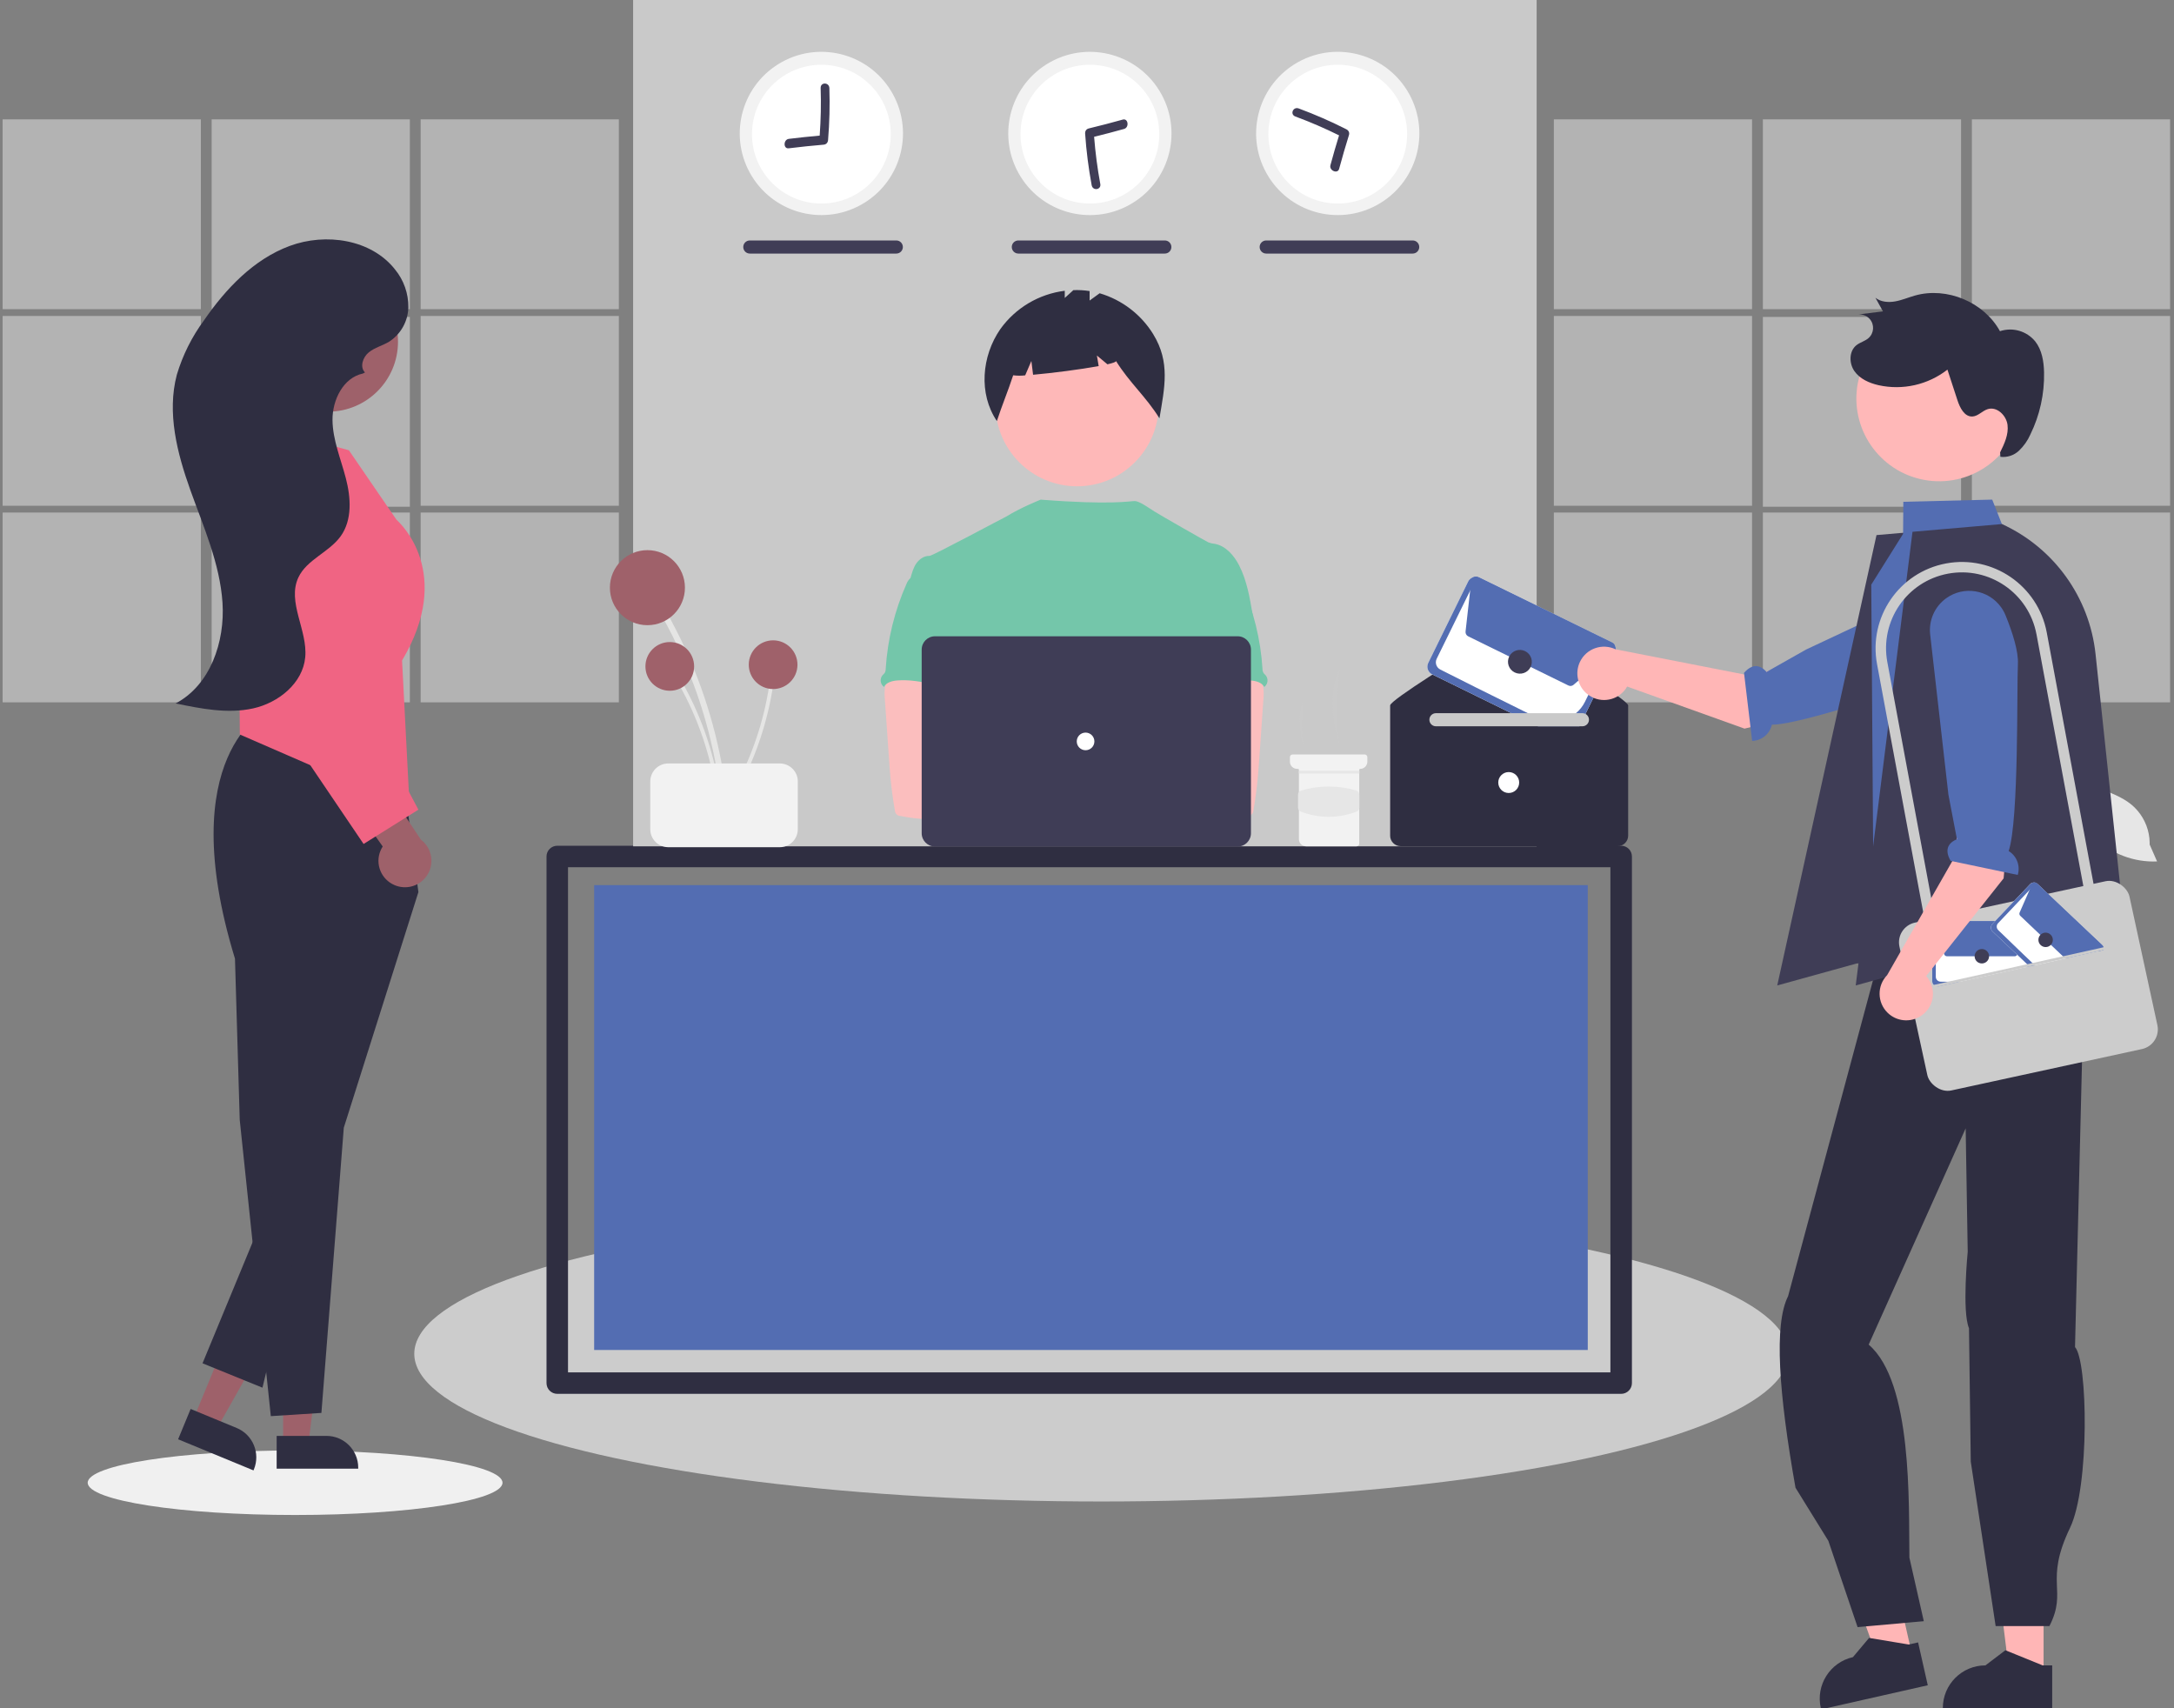 <?xml version="1.0" encoding="UTF-8"?>
<svg id="Layer_1" data-name="Layer 1" xmlns="http://www.w3.org/2000/svg" viewBox="0 0 700 550">
  <rect x="0" y="0" width="700" height="550" fill="#808080" stroke="none"/>
  <defs>
    <style>
      .cls-1 {
        fill: none;
        opacity: .5;
      }

      .cls-2 {
        fill: #f2f2f2;
      }

      .cls-3 {
        fill: #f06483;
      }

      .cls-4 {
        fill: #f0f0f0;
      }

      .cls-5 {
        fill: #e6e6e6;
      }

      .cls-6 {
        fill: #fbbebe;
      }

      .cls-7 {
        fill: #fff;
      }

      .cls-8 {
        fill: #ffb6b6;
      }

      .cls-9 {
        fill: #ffb8b8;
      }

      .cls-10 {
        fill: #e5e5e4;
      }

      .cls-11 {
        fill: #feb8b8;
      }

      .cls-12 {
        fill: #9f616a;
      }

      .cls-13 {
        fill: #9e616a;
      }

      .cls-14 {
        fill: #ccc;
      }

      .cls-15 {
        fill: #cacaca;
      }

      .cls-16 {
        fill: #c9c9c9;
      }

      .cls-17 {
        fill: #403d56;
      }

      .cls-18 {
        fill: #3f3d56;
      }

      .cls-19 {
        fill: #536db2;
      }

      .cls-20 {
        fill: #2f2e41;
      }

      .cls-21 {
        fill: #74c6aa;
      }

      .cls-22 {
        isolation: isolate;
        opacity: .2;
      }

      .cls-23 {
        fill: #e3e3e3;
        opacity: .77;
      }
    </style>
  </defs>
  <g class="cls-1">
    <rect class="cls-5" x=".85" y="38.43" width="63.82" height="61.11"/>
    <rect class="cls-5" x="68.15" y="38.43" width="63.82" height="61.11"/>
    <rect class="cls-5" x="135.44" y="38.43" width="63.82" height="61.11"/>
    <rect class="cls-5" x=".85" y="101.73" width="63.82" height="61.11"/>
    <rect class="cls-5" x="68.15" y="102.04" width="63.82" height="61.11"/>
    <rect class="cls-5" x="135.44" y="101.73" width="63.82" height="61.11"/>
    <rect class="cls-5" x=".85" y="165.02" width="63.82" height="61.11"/>
    <rect class="cls-5" x="68.15" y="165.02" width="63.82" height="61.11"/>
    <rect class="cls-5" x="135.44" y="165.02" width="63.82" height="61.11"/>
  </g>
  <ellipse class="cls-23" cx="354.63" cy="435.87" rx="221.24" ry="47.56"/>
  <rect class="cls-19" x="191.31" y="284.98" width="319.93" height="149.67"/>
  <path class="cls-20" d="m521.99,448.77H179.43c-1.91,0-3.46-1.55-3.46-3.46v-169.55c0-1.91,1.55-3.46,3.46-3.46h342.57c1.91,0,3.46,1.55,3.46,3.46v169.55c0,1.91-1.55,3.46-3.46,3.46Zm-339.11-6.92h335.65v-162.63H182.89v162.63Z"/>
  <g class="cls-1">
    <rect class="cls-5" x="500.32" y="38.43" width="63.82" height="61.11"/>
    <rect class="cls-5" x="567.62" y="38.43" width="63.82" height="61.11"/>
    <rect class="cls-5" x="634.92" y="38.43" width="63.82" height="61.11"/>
    <rect class="cls-5" x="500.32" y="101.73" width="63.82" height="61.11"/>
    <rect class="cls-5" x="567.62" y="102.04" width="63.82" height="61.11"/>
    <rect class="cls-5" x="634.92" y="101.73" width="63.82" height="61.11"/>
    <rect class="cls-5" x="500.32" y="165.02" width="63.82" height="61.11"/>
    <rect class="cls-5" x="567.62" y="165.02" width="63.82" height="61.11"/>
    <rect class="cls-5" x="634.92" y="165.02" width="63.82" height="61.11"/>
  </g>
  <rect class="cls-16" x="203.86" width="290.92" height="272.49"/>
  <path class="cls-15" d="m431.26,239.94h0c-.77-5.19-.97-10.45-.61-15.69l.61-8.67h0c-3.35,6.66-2.59,15.42,0,24.36Z"/>
  <path class="cls-15" d="m419.62,240.19h0c-.37-3.1-.47-6.22-.29-9.34l.29-5.16h0c-1.61,3.96-1.25,9.18,0,14.5Z"/>
  <path class="cls-2" d="m440.27,243.78v1.45c0,1.28-1.04,2.32-2.32,2.32h0c-.16,0-.29.13-.29.29h0v23.78c0,.48-.39.87-.87.87h-16.24c-1.28,0-2.32-1.04-2.32-2.32v-22.33c0-.16-.13-.29-.29-.29h-.29c-1.28,0-2.32-1.04-2.32-2.32v-1.45c0-.48.39-.87.87-.87h23.2c.48,0,.87.39.87.87Z"/>
  <rect class="cls-5" x="418.26" y="248.16" width="19.43" height=".87"/>
  <path class="cls-5" d="m436.74,261.33c-5.9,2.21-11.85,2.23-17.86,0-.56-.21-.93-.76-.93-1.36v-4.06c0-.64.41-1.21,1.02-1.39,5.77-1.72,11.91-1.72,17.68,0,.61.18,1.02.76,1.02,1.39v4.07c0,.6-.36,1.15-.93,1.36Z"/>
  <circle id="fff0188c-9915-4c0d-8339-9317a77083e8" class="cls-11" cx="346.8" cy="130.29" r="26.28"/>
  <path id="ac220ed6-7c3f-4d1e-8d82-3295770c496a-291" class="cls-20" d="m371.34,107.62c-3.93-6.38-10.08-11.08-17.27-13.2l-3.23,2.35v-3.06c-1.73-.26-3.47-.37-5.22-.3l-2.78,2.52v-2.31c-8.33,1.04-15.85,5.51-20.74,12.33-6.04,8.71-7.06,20.84-1.12,29.62,1.63-5.02,3.61-9.72,5.25-14.74,1.28.17,2.58.18,3.87.02l1.99-4.63.55,4.44c6.15-.54,15.28-1.71,21.12-2.79l-.57-3.4,3.39,2.83c1.79-.41,2.85-.78,2.76-1.07,4.34,7,9.65,11.46,13.99,18.46,1.65-9.86,3.54-18.07-2-27.07Z"/>
  <path class="cls-21" d="m403.32,197.87c-.9-5.44-1.84-10.98-4.36-15.88-1.66-3.21-4.3-6.26-7.85-6.9-.7-.06-1.39-.22-2.04-.47-1.04-.5-15.03-8.49-17.26-9.88-1.91-1.19-4.92-3.41-6.44-3.41-1.53-.03-7.39,1.33-30.28-.46,0,0-6.29,2.48-11.15,5.48-.07-.05-23.75,12.67-24.64,12.63-1.68-.07-3.25,1.01-4.22,2.37-.97,1.36-1.42,3.04-1.89,4.67,5.17,11.52,9.9,23.05,15.08,34.57.24.43.37.92.37,1.42-.1.52-.32,1-.64,1.42-2.54,4.07-2.46,9.2-2.18,13.99.28,4.79.62,9.85-1.52,14.14-.58,1.18-1.34,2.26-1.89,3.44-1.3,2.67-1.77,11.2-1.01,14.07l94.87,2.72c-2.04-5.61,7.05-73.91,7.05-73.91Z"/>
  <path id="bb46eb08-8e3e-4ac5-913b-26d221d967b9-292" class="cls-6" d="m284.98,221.1c-.19,1.37-.21,2.76-.06,4.13l1.36,19.53c.13,1.84.25,3.68.43,5.51.33,3.56.81,7.1,1.42,10.63.03,1.04.9,1.87,1.94,1.84,5.99,1.27,12.17,1.22,18.28.87,9.32-.52,33.17-1.5,34.63-3.4,1.46-1.89.61-4.95-1.29-6.48-1.9-1.53-33.37-5.26-33.37-5.26.31-2.44,1.24-4.73,2.12-7.05,1.58-4.1,3.06-8.34,3.09-12.74s-1.63-9.02-5.23-11.54c-2.96-2.07-6.78-2.45-10.39-2.37-2.63.08-7.16-.55-9.56.47-1.9.84-3,3.99-3.35,5.85Z"/>
  <path id="efe93a1e-ccdd-49fd-af5f-e26394aa0937-293" class="cls-21" d="m292.91,186.37c-.46.48-.82,1.05-1.05,1.68-3.82,8.62-6.08,17.85-6.67,27.26.01.46-.1.91-.31,1.32-.21.27-.44.52-.7.75-.93,1.1-.79,2.75.31,3.68h0s.09.07.13.1c.78-1.47,2.65-1.95,4.31-2.08,7.95-.63,15.72,3.07,23.7,2.79-.56-1.94-1.37-3.81-1.83-5.78-2.03-8.74,3.03-18.26-.07-26.67-.62-1.68-1.66-3.34-3.29-4.08-.68-.27-1.38-.46-2.11-.56-2.02-.36-6.03-1.92-7.98-1.3-.72.23-1,.91-1.6,1.32-.91.58-2.11.79-2.86,1.55Z"/>
  <path id="a38c3c09-000b-42b7-8619-0229d8aff5e9-294" class="cls-6" d="m403.37,215.25c-2.4-1.03-6.94-.4-9.56-.47-3.61-.09-7.42.3-10.39,2.37-3.6,2.52-5.26,7.14-5.23,11.54s1.5,8.63,3.09,12.74c.88,2.31,1.81,4.61,2.12,7.05,0,0-31.47,3.73-33.37,5.26-1.9,1.53-2.75,4.59-1.29,6.48s46.92,3.79,52.91,2.53c1.04.03,1.91-.8,1.94-1.84.6-3.53,1.09-7.06,1.42-10.63.17-1.84.3-3.67.43-5.51l1.36-19.53c.15-1.37.13-2.76-.06-4.13-.35-1.86-1.46-5.01-3.35-5.85Z"/>
  <path id="bd3879bf-5d05-49be-b690-c4d97e29a2ab-295" class="cls-21" d="m395.94,184.82c-.6-.41-.88-1.09-1.6-1.32-1.95-.62-5.96.93-7.98,1.3-.72.1-1.43.28-2.11.56-1.63.74-2.67,2.39-3.29,4.08-3.1,8.42,1.96,17.93-.07,26.67-.46,1.97-1.27,3.84-1.83,5.78,7.98.28,15.75-3.42,23.7-2.79,1.66.13,3.53.61,4.31,2.08.05-.03.09-.07.13-.1,1.1-.93,1.24-2.58.31-3.68h0c-.25-.23-.49-.48-.7-.75-.21-.41-.32-.86-.31-1.32-.59-9.41-2.85-18.64-6.67-27.26-.23-.63-.59-1.2-1.05-1.68-.75-.76-1.95-.97-2.86-1.55Z"/>
  <circle class="cls-6" cx="339.02" cy="256.58" r="7.09"/>
  <circle class="cls-6" cx="354.72" cy="256.58" r="7.09"/>
  <path class="cls-18" d="m398.5,272.56h-97.44c-2.37,0-4.29-1.92-4.29-4.29v-59.12c0-2.37,1.92-4.29,4.29-4.29h97.44c2.37,0,4.29,1.92,4.29,4.29v59.12c0,2.37-1.92,4.29-4.29,4.29Z"/>
  <circle id="bf1cdf42-3b4f-4239-91c9-f6802a29e918" class="cls-7" cx="349.54" cy="238.71" r="2.84"/>
  <g>
    <ellipse class="cls-4" cx="95.02" cy="477.39" rx="66.78" ry="10.39"/>
    <polygon class="cls-13" points="91.16 433.56 103.18 433.56 99.3 464.97 91.16 464.97 91.16 433.56"/>
    <path class="cls-20" d="m89.08,462.31h16.04s0,0,0,0c5.64,0,10.22,4.58,10.22,10.22v.33s-26.26,0-26.26,0v-10.55Z"/>
    <polygon class="cls-13" points="74.27 427.86 85.38 432.44 69.81 460 62.28 456.89 74.27 427.86"/>
    <path class="cls-20" d="m61.38,453.64l14.82,6.12h0c5.22,2.15,7.7,8.13,5.55,13.35l-.13.31-24.27-10.02,4.03-9.75Z"/>
    <path class="cls-20" d="m129.95,250.59l4.77,36.64-24.02,75.85-7.21,91.83-16.29,1.04-10.01-95.4-1.53-51.89c-20.08-65.59,10.14-79.91,10.14-79.91l44.15,21.84Z"/>
    <path class="cls-3" d="m77.22,236.48l-.6-78.03c-.01-1.62.2-3.24.63-4.81,2.58-9.4,12.29-14.93,21.69-12.35l13.4,3.68,15.31,22.36c1.39,1.23,18.52,17.26,1.81,45.32l2.46,47.63-54.69-23.79Z"/>
    <polygon class="cls-20" points="91.36 375.73 65.21 438.94 84.51 446.79 101.35 376.95 91.36 375.73"/>
    <path class="cls-13" d="m127.02,284.97c3.61,1.56,7.83.44,10.19-2.71,2.82-3.76,2.06-9.1-1.7-11.93l-15.13-22.78-14.22.81,17.07,24.18c-.27.42-.51.86-.7,1.32-1.83,4.31.19,9.28,4.5,11.11h0Z"/>
    <polygon class="cls-3" points="99.41 163.13 86.68 226.8 117.07 271.73 134.72 260.69 113.63 220.98 121.1 168.33 99.41 163.13"/>
    <circle id="aaba450f-0f04-490f-b553-501192395cc8" class="cls-13" cx="105.62" cy="110.02" r="22.53"/>
    <path class="cls-20" d="m56.54,226.48c8.22,1.7,16.73,3.41,24.93,1.61,8.2-1.8,16.03-8.11,16.81-16.47.81-8.71-5.91-17.77-2.21-25.69,2.72-5.8,9.92-8.1,13.64-13.31,3.75-5.24,3.27-12.4,1.65-18.63-1.62-6.24-4.24-12.34-4.3-18.78-.05-6.44,3.46-13.59,9.76-14.94l.7-.35c-1.76-1.75-.7-4.92,1.23-6.48,1.93-1.56,4.46-2.16,6.58-3.45,3.74-2.44,6.05-6.57,6.15-11.04.05-4.43-1.46-8.74-4.27-12.17-7.65-9.75-22.3-11.9-33.92-7.6-11.62,4.3-20.6,13.79-27.63,23.99-3.9,5.29-6.85,11.21-8.73,17.51-3.22,12.21.09,25.16,4.34,37.05,4.25,11.89,9.53,23.69,10.37,36.3.84,12.6-3.92,26.59-15.11,32.46Z"/>
  </g>
  <path class="cls-20" d="m447.61,269.05v-41.93c0-1.69,22.61-15.67,32.33-21.61,3.67-2.28,8.31-2.28,11.97,0,9.72,5.93,32.34,19.92,32.34,21.61v41.93c0,1.87-1.52,3.38-3.39,3.39h-69.87c-1.87,0-3.38-1.52-3.39-3.39Z"/>
  <path class="cls-7" d="m461.15,217.13l25.49,12.5,8.59,4.21h13.32s2.07-4.21,2.07-4.21l2.43-4.97,6.98-14.23c.21-.42.3-.88.28-1.34-.05-.99-.62-1.88-1.5-2.33l-.06-.03-42.32-20.75c-.22-.11-.45-.19-.69-.24-.3-.06-.61-.07-.92-.03,0,0,0,0,0,0-.9.13-1.69.7-2.09,1.52l-12.85,26.2c-.67,1.38-.1,3.04,1.28,3.71Z"/>
  <path class="cls-19" d="m461.15,217.13l25.49,12.5,8.59,4.21h13.32s2.07-4.21,2.07-4.21l2.43-4.97,6.98-14.23c.21-.42.3-.88.28-1.34-.05-.99-.62-1.88-1.5-2.33l-.06-.03-42.32-20.75c-.22-.11-.45-.19-.69-.24-.3-.06-.61-.07-.92-.03,0,0,0,0,0,0-.9.13-1.69.7-2.09,1.52l-12.85,26.2c-.67,1.38-.1,3.04,1.28,3.71Zm2.58-1.58c-1.24-.64-1.75-2.16-1.15-3.42l10.76-21.92,1.05-2.16s0,0,0,0c.22-.45.76-.63,1.21-.41l42.2,20.7.13.06s0,0,0,0c.45.22.64.76.42,1.21l-.74,1.51-6.19,12.62-1.09,2.22c-.7,1.42-1.69,2.67-2.91,3.68-3.41,2.82-8.15,3.41-12.15,1.52-1.15-.54-1.52-.71-1.54-.7.07.04.49.26.68.37-.21-.1-.77-.37-1.98-.97-.15-.08-.31-.15-.46-.23-11.7-5.74-23.73-11.78-28.25-14.08h0Z"/>
  <path class="cls-19" d="m506.65,220.49l12.87-11.02-.06-.07.06.07c.16-.14.29-.31.38-.5.37-.76.05-1.68-.71-2.04h0s-43.28-21.14-43.28-21.14c-.16-.08-.33-.13-.5-.15,0,0,0,0,0,0-.84-.1-1.6.51-1.69,1.35l-1.83,16.34c-.07.65.27,1.27.85,1.55l32.25,15.82c.55.27,1.21.19,1.68-.21Z"/>
  <ellipse class="cls-18" cx="489.37" cy="213.05" rx="3.82" ry="3.84" transform="translate(82.59 558.6) rotate(-63.87)"/>
  <path class="cls-8" d="m511.05,223.44c-3.07-2.5-4.03-6.79-2.32-10.36,2.05-4.27,7.17-6.08,11.45-4.03l44.09,8.63,30.58-9.87,7.33,17.05-40.48,9.73-37.78-13.55c-.25.44-.53.85-.85,1.24-3,3.64-8.38,4.15-12.01,1.15h0Z"/>
  <path class="cls-19" d="m642.06,208.15c.77-.66,1.47-1.41,2.06-2.24,4.08-5.68,2.79-13.58-2.89-17.66h0c-3.72-2.67-8.59-3.11-12.74-1.17l-46.95,22.05-12.75,7.21c-1.27-1.5-3.96-3.47-7.24.3l2.62,21.91c3.06-.09,5.67-2.23,6.35-5.22,10.62-.07,50.64-14.38,58-16.45,3.89-1.1,8.97-4.81,13.54-8.74Z"/>
  <path class="cls-5" d="m692.29,272.2l-.13-.3c0-.22,0-.44,0-.66-.01-.93-.11-1.85-.29-2.76-.72-3.69-2.68-7.01-5.57-9.42-6.05-4.97-15.62-5.5-19.71-12.18-.34,2.54-.31,5.11.09,7.64,2.93,1.19,5.49,3.14,7.41,5.65-1.81.28-3.63.57-5.44.84-.04,0-.07.01-.11.02,1.18,2.81,2.83,5.4,4.88,7.65,5.13,5.5,12.3,8.65,19.83,8.7.43,0,.87,0,1.3-.03l-2.26-5.15Z"/>
  <path class="cls-16" d="m460.24,231.73c0,1.16.94,2.11,2.11,2.11h47.17c1.16,0,2.11-.94,2.11-2.11s-.94-2.11-2.11-2.11h-47.17c-1.16,0-2.11.94-2.11,2.11Z"/>
  <path class="cls-17" d="m239.32,79.53c0,1.16.94,2.11,2.11,2.11h47.17c1.16,0,2.11-.94,2.11-2.11,0-1.16-.94-2.11-2.11-2.11h-47.17c-1.16,0-2.11.94-2.11,2.11Z"/>
  <circle class="cls-7" cx="485.79" cy="251.95" r="3.37"/>
  <polygon class="cls-18" points="572.25 317.28 597.78 310.22 654.75 305.73 642.95 183.6 633.01 169.78 604.21 172.28 572.25 317.28"/>
  <polygon class="cls-8" points="658.01 497.63 641.89 497.63 647.09 539.77 658.01 539.77 658.01 497.63"/>
  <path class="cls-20" d="m660.79,550.36h-35.22v-.45c0-7.57,6.14-13.71,13.71-13.71h0l6.43-4.88,12,4.88h3.07s0,14.16,0,14.16Z"/>
  <polygon class="cls-8" points="606.4 491.79 590.67 495.34 605.02 535.29 615.68 532.88 606.4 491.79"/>
  <path class="cls-20" d="m620.73,542.6l-34.36,7.76-.1-.43c-1.67-7.39,2.97-14.72,10.35-16.39h0s5.2-6.18,5.2-6.18l12.78,2.12,3-.68,3.12,13.81Z"/>
  <path class="cls-20" d="m607.09,300.69l-31.35,116.64c-4.6,9.09-3,31.35,2.39,61.67l10.58,17.11,9.41,27.77,21.32-1.91-4.64-20.47c-.23-17.35,1.04-56.47-13.11-68.58l31.23-69.63.66,39.75s-1.89,19.17.41,24.61l.57,42.93,8.01,52.96h17.32c5.97-11.69-1.8-14.05,6.65-31.67,6.33-13.2,5.7-53.64,1.59-58.16l2.48-101.32c5.81-18,6.35-34.76,1.23-50.21l-64.76,18.5Z"/>
  <path class="cls-19" d="m674.06,277.03l-2.86-5.71c-3.5-21.65-6.95-41.85-2.26-60.02.29-15.86-4.61-30.76-18.22-38.89l-6.14-3.67-3.11-7.88-28.62.7-.08,10.33-10.25,16.35v.07l.64,88.96,2.83,9.18-4.27,10.68,2.27,6.81,56.42-9.02,6.56-1.05c.76-.24,1.49-.56,2.18-.95,2.35-1.31,4.2-3.37,5.24-5.85.06-.14.11-.28.16-.42.44-1.16.7-2.38.76-3.62.1-2.07-.33-4.13-1.25-5.98Z"/>
  <path class="cls-22" d="m649.05,231.39l20.86,45.68-9.49,17.85,6.56-1.05c.76-.24,1.49-.56,2.18-.95l5.4-6.27c.44-1.16.7-2.38.76-3.62l-26.27-51.62Z"/>
  <path class="cls-18" d="m597.52,317.28l25.53-7.06,61.18-10.39-9.49-89.24c-1.95-18.3-13.4-34.21-30.14-41.86h0l-28.8,2.49-18.28,146.05Z"/>
  <path class="cls-9" d="m650.78,131.92c1.81-14.27-8.03-27.41-22.23-29.68-14.54-2.32-28.2,7.57-30.53,22.11l-.05.38c-1.96,14.56,8.23,27.96,22.79,29.97,14.58,2,28.03-8.19,30.04-22.78h0Z"/>
  <path class="cls-20" d="m644.1,147.08c2.17.26,4.35-.45,5.95-1.94,1.57-1.49,2.83-3.27,3.7-5.25,3.05-6.22,4.56-13.09,4.41-20.02-.08-3.52-.68-7.2-2.85-9.96-2.74-3.34-7.25-4.64-11.35-3.28-5.13-9.35-17.07-14.37-27.34-11.48-2.14.6-4.2,1.5-6.39,1.89s-4.62.21-6.36-1.17l2.42,4.38-8.13,1.02c1.44-.2,2.89.34,3.86,1.43,1.59,1.8,1.42,4.56-.38,6.15-1.13,1-2.7,1.35-3.89,2.29-2.41,1.91-2.42,5.82-.66,8.34,1.76,2.52,4.79,3.86,7.78,4.54,7.77,1.72,15.9-.12,22.18-5.01l3.23,9.87c.79,2.42,2.25,5.34,4.8,5.22,1.85-.09,3.19-1.84,4.96-2.38,2.96-.91,5.98,2.03,6.36,5.1s-1.02,6.06-2.39,8.84"/>
  <path class="cls-14" d="m604.38,213.81c-2.8-15.09,7.15-29.59,22.23-32.4,15.09-2.81,29.6,7.14,32.42,22.23l17.57,94.4-54.65,10.17-17.57-94.4Zm51.34-9.55s0-.02,0-.03c-2.48-13.26-15.23-22-28.49-19.53-13.26,2.48-22,15.23-19.53,28.49l16.95,91.08,48.03-8.94-16.95-91.08Z"/>
  <rect class="cls-14" x="615.23" y="289.75" width="75.8" height="55.29" rx="6.49" ry="6.49" transform="translate(-52.48 145.82) rotate(-12.25)"/>
  <path class="cls-7" d="m653.44,296.9c-.28-.21-.61-.32-.96-.32h-28.63c-.15,0-.29.02-.44.06,0,0-.02,0-.03,0-.01,0-.03,0-.04,0-.14.05-.27.1-.4.18-.04.03-.08.06-.11.09-.43.31-.68.8-.67,1.33v17.7c0,.42.16.83.45,1.15.32.34.77.53,1.24.53h.29s6.69-1.48,6.69-1.48h.02l21.85-4.84.79-.18.65-.14v-12.73c0-.54-.26-1.04-.69-1.36Z"/>
  <path class="cls-19" d="m653.44,296.9c-.28-.21-.61-.32-.96-.32h-28.63c-.15,0-.29.02-.44.06,0,0-.02,0-.03,0-.01,0-.03,0-.04,0-.14.05-.27.1-.4.18-.04.03-.08.06-.11.09-.43.31-.68.8-.67,1.33v17.7c0,.42.16.83.45,1.15.32.34.77.53,1.24.53h.29s6.69-1.48,6.69-1.48c-1.41,0-2.67-.03-3.73-.04-.91,0-1.68-.02-2.26-.03-.85-.02-1.53-.71-1.54-1.56v-16.27c0-.3.25-.55.56-.55h28.59c.3,0,.55.24.56.55v11.04c0,.37-.03.74-.09,1.1,0,.05-.02.11-.03.16-.04.25-.11.5-.19.75l.79-.18.65-.14v-12.73c0-.54-.26-1.04-.69-1.36Zm.69,12.87c-.38-.35-.76-.71-1.13-1.08v.61c0,.37-.03.74-.09,1.1l1.22-.28v-.35s0,0,0,0Z"/>
  <path class="cls-19" d="m649.53,307.32l4.07-9.44-.05-.02.05.02c.05-.12.08-.24.08-.37,0-.51-.42-.93-.93-.92h0l-29.22.05c-.11,0-.21.02-.31.05,0,0,0,0,0,0-.48.17-.73.7-.56,1.19l3.36,9.39c.13.37.49.62.88.62h21.79c.37,0,.71-.22.86-.56Z"/>
  <ellipse class="cls-18" cx="638.13" cy="307.88" rx="2.33" ry="2.32"/>
  <path class="cls-7" d="m677.33,305.18c-.02-.05-.03-.11-.05-.18-.08-.28-.23-.53-.44-.73l-.02-.02-20.77-19.67c-.1-.1-.21-.18-.34-.24-.16-.09-.33-.16-.51-.19-.03,0-.06,0-.08,0-.53-.08-1.07.11-1.44.51l-11.31,11.94-.02.02-.84.89c-.07.07-.12.14-.17.22-.46.68-.36,1.59.24,2.16l7.93,7.5,3.23,3.07.13.13.61.57.65-.14,1.04-.23,9.82-2.17,10.74-2.38,1.04-.23.54-.12c.05-.23.06-.46.03-.69Z"/>
  <path class="cls-19" d="m677.33,305.18c-.02-.05-.03-.11-.05-.18-.08-.28-.23-.53-.44-.73l-.02-.02-20.77-19.67c-.1-.1-.21-.18-.34-.24-.16-.09-.33-.16-.51-.19-.03,0-.06,0-.08,0-.53-.08-1.07.11-1.44.51l-11.31,11.94-.02.02-.84.89c-.07.07-.12.14-.17.22-.46.68-.36,1.59.24,2.16l7.93,7.5,3.23,3.07.13.13.61.57.65-.14,1.04-.23c-.24-.24-.49-.46-.73-.71-.1-.08-.2-.19-.3-.29-.38-.35-.76-.71-1.13-1.08-1-.94-1.95-1.86-2.87-2.75-3-2.86-5.49-5.28-6.76-6.52-.45-.45-.59-1.12-.35-1.71.07-.17.17-.33.3-.47l.61-.64.02-.02,9.56-10.1,1.01-1.06s0,0,.01-.01c.21-.21.55-.22.76-.01l20.77,19.67c.06.05.1.12.13.19.09.2.05.43-.1.59l-.35.37,1.04-.23.54-.12c.05-.23.06-.46.03-.69Z"/>
  <path class="cls-19" d="m677.32,304.99c-.04-.2-.14-.39-.28-.54l-.19-.19-.02-.02-21.04-19.85s-.04-.04-.07-.06c-.06-.05-.13-.09-.2-.12-.1-.05-.2-.07-.31-.08-.03,0-.06,0-.08,0-.36,0-.69.22-.83.56l-.79,1.79-3.22,7.34c-.16.36-.07.78.22,1.05l1.8,1.71,1.31,1.25.51.48,2.84,2.7,3.39,3.2,3.88,3.68.75.71,10.74-2.38,1.04-.23c.12-.05.22-.13.31-.22.15-.16.24-.37.25-.59v-.04s0-.1-.02-.14Z"/>
  <ellipse class="cls-18" cx="658.66" cy="302.61" rx="2.32" ry="2.33" transform="translate(-13.95 572.78) rotate(-46.56)"/>
  <path class="cls-14" d="m678.8,288.15l-.84.03.83,16.49-1.47.32h-.03s-1.1.26-1.1.26l-11.94,2.64-9.8,2.17-.3.07-1.22.28-.17.03-25.65,5.68-4.48.99-1.17.26-7.17-14.59-.76.37,7.46,15.19,3.16-.7,6.69-1.48h.02l21.85-4.84.79-.18.65-.14,1.04-.23,9.82-2.17,10.74-2.38,1.04-.23.54-.12,2.35-.52-.86-17.2Z"/>
  <path class="cls-8" d="m607.79,326.08c-3.39-3.31-3.46-8.74-.15-12.13l22.29-39,.44-32.13,18.5-1.49-3.73,41.47-24.93,31.45c.34.37.64.78.9,1.2,2.48,4.01,1.25,9.27-2.76,11.75-3.36,2.11-7.72,1.65-10.56-1.12Z"/>
  <path class="cls-19" d="m645.79,198.19c-.38-.95-.87-1.84-1.46-2.67-4.07-5.68-11.98-6.99-17.66-2.92h0c-3.72,2.67-5.7,7.15-5.18,11.69l5.87,51.54,2.75,14.38c-1.83.72-4.56,2.64-2.03,6.96l21.6,4.53c.9-2.93-.3-6.09-2.91-7.69,3.33-10.08,2.58-52.57,2.97-60.21.21-4.04-1.69-10.04-3.95-15.62Z"/>
  <path class="cls-10" d="m232.49,260.47c-1.59-17.08-5.97-33.78-12.97-49.44-1.95-4.36-4.1-8.62-6.44-12.79-.25-.46-.08-1.04.39-1.29.44-.24.99-.09,1.26.33,8.52,15.17,14.49,31.65,17.67,48.76.88,4.78,1.55,9.59,1.99,14.44.11,1.22-1.8,1.21-1.91,0h0Z"/>
  <circle class="cls-12" cx="208.46" cy="189.21" r="12.08"/>
  <path class="cls-10" d="m231.25,260.79c-1.03-11.08-3.87-21.92-8.41-32.08-1.27-2.83-2.66-5.59-4.18-8.29-.16-.3-.05-.68.25-.84.29-.15.64-.06.82.21,5.53,9.84,9.4,20.53,11.47,31.63.57,3.1,1.01,6.22,1.29,9.37.07.79-1.16.79-1.24,0Z"/>
  <circle class="cls-12" cx="215.66" cy="214.56" r="7.84"/>
  <path class="cls-10" d="m232.81,260.05c6-9.37,10.43-19.66,13.1-30.46.74-3.01,1.34-6.04,1.81-9.11.06-.34.38-.56.71-.51.32.05.55.35.51.67-1.7,11.16-5.21,21.97-10.41,31.99-1.45,2.8-3.03,5.52-4.74,8.18-.43.67-1.4-.1-.98-.76h0Z"/>
  <circle class="cls-12" cx="248.95" cy="214.01" r="7.84" transform="translate(32.76 461.08) rotate(-89.5)"/>
  <path class="cls-2" d="m256.88,266.99v-15.4c0-3.19-2.59-5.77-5.78-5.78h-35.94c-3.19,0-5.77,2.59-5.78,5.78v15.4c0,3.19,2.59,5.77,5.78,5.78h35.94c3.19,0,5.77-2.59,5.78-5.78Z"/>
  <g>
    <circle class="cls-2" cx="264.47" cy="42.98" r="26.28" transform="translate(12.07 132.89) rotate(-28.84)"/>
    <circle class="cls-7" cx="264.47" cy="43.19" r="22.34"/>
    <path class="cls-17" d="m253.99,44.71c3.31-.41,6.62-.75,9.94-1.05.37-5.1.48-10.21.31-15.32-.06-1.95,2.75-1.91,2.81.04.18,5.57.04,11.14-.42,16.7-.07.88-.62,1.43-1.42,1.5-3.76.32-7.51.71-11.26,1.17-1.79.22-1.74-2.82.04-3.04Z"/>
  </g>
  <path class="cls-17" d="m405.59,79.53c0,1.16.94,2.11,2.11,2.11h47.17c1.16,0,2.11-.94,2.11-2.11s-.94-2.11-2.11-2.11h-47.17c-1.16,0-2.11.94-2.11,2.11Z"/>
  <g>
    <circle class="cls-2" cx="430.74" cy="42.98" r="26.28" transform="translate(32.69 213.09) rotate(-28.84)"/>
    <circle class="cls-7" cx="430.74" cy="43.19" r="22.34"/>
    <path class="cls-17" d="m428.38,53.18c.87-3.22,1.8-6.42,2.78-9.6-4.58-2.27-9.27-4.29-14.07-6.07-1.83-.68-.74-3.27,1.09-2.59,5.23,1.94,10.33,4.17,15.31,6.69.78.4,1.09,1.11.85,1.89-1.12,3.6-2.18,7.22-3.16,10.87-.47,1.74-3.27.55-2.8-1.18Z"/>
  </g>
  <path class="cls-17" d="m325.78,79.53c0,1.16.94,2.11,2.11,2.11h47.17c1.16,0,2.11-.94,2.11-2.11,0-1.16-.94-2.11-2.11-2.11h-47.17c-1.16,0-2.11.94-2.11,2.11Z"/>
  <g>
    <circle class="cls-2" cx="350.93" cy="42.98" r="26.28" transform="translate(22.79 174.6) rotate(-28.84)"/>
    <circle class="cls-7" cx="350.93" cy="43.19" r="22.34"/>
    <path class="cls-17" d="m361.96,41.51c-3.21.9-6.43,1.74-9.67,2.53.4,5.09,1.06,10.16,1.99,15.19.36,1.92-2.43,2.31-2.78.39-1.01-5.48-1.72-11.01-2.1-16.57-.06-.88.39-1.51,1.18-1.7,3.67-.88,7.32-1.83,10.95-2.85,1.74-.49,2.14,2.52.42,3.01Z"/>
  </g>
</svg>